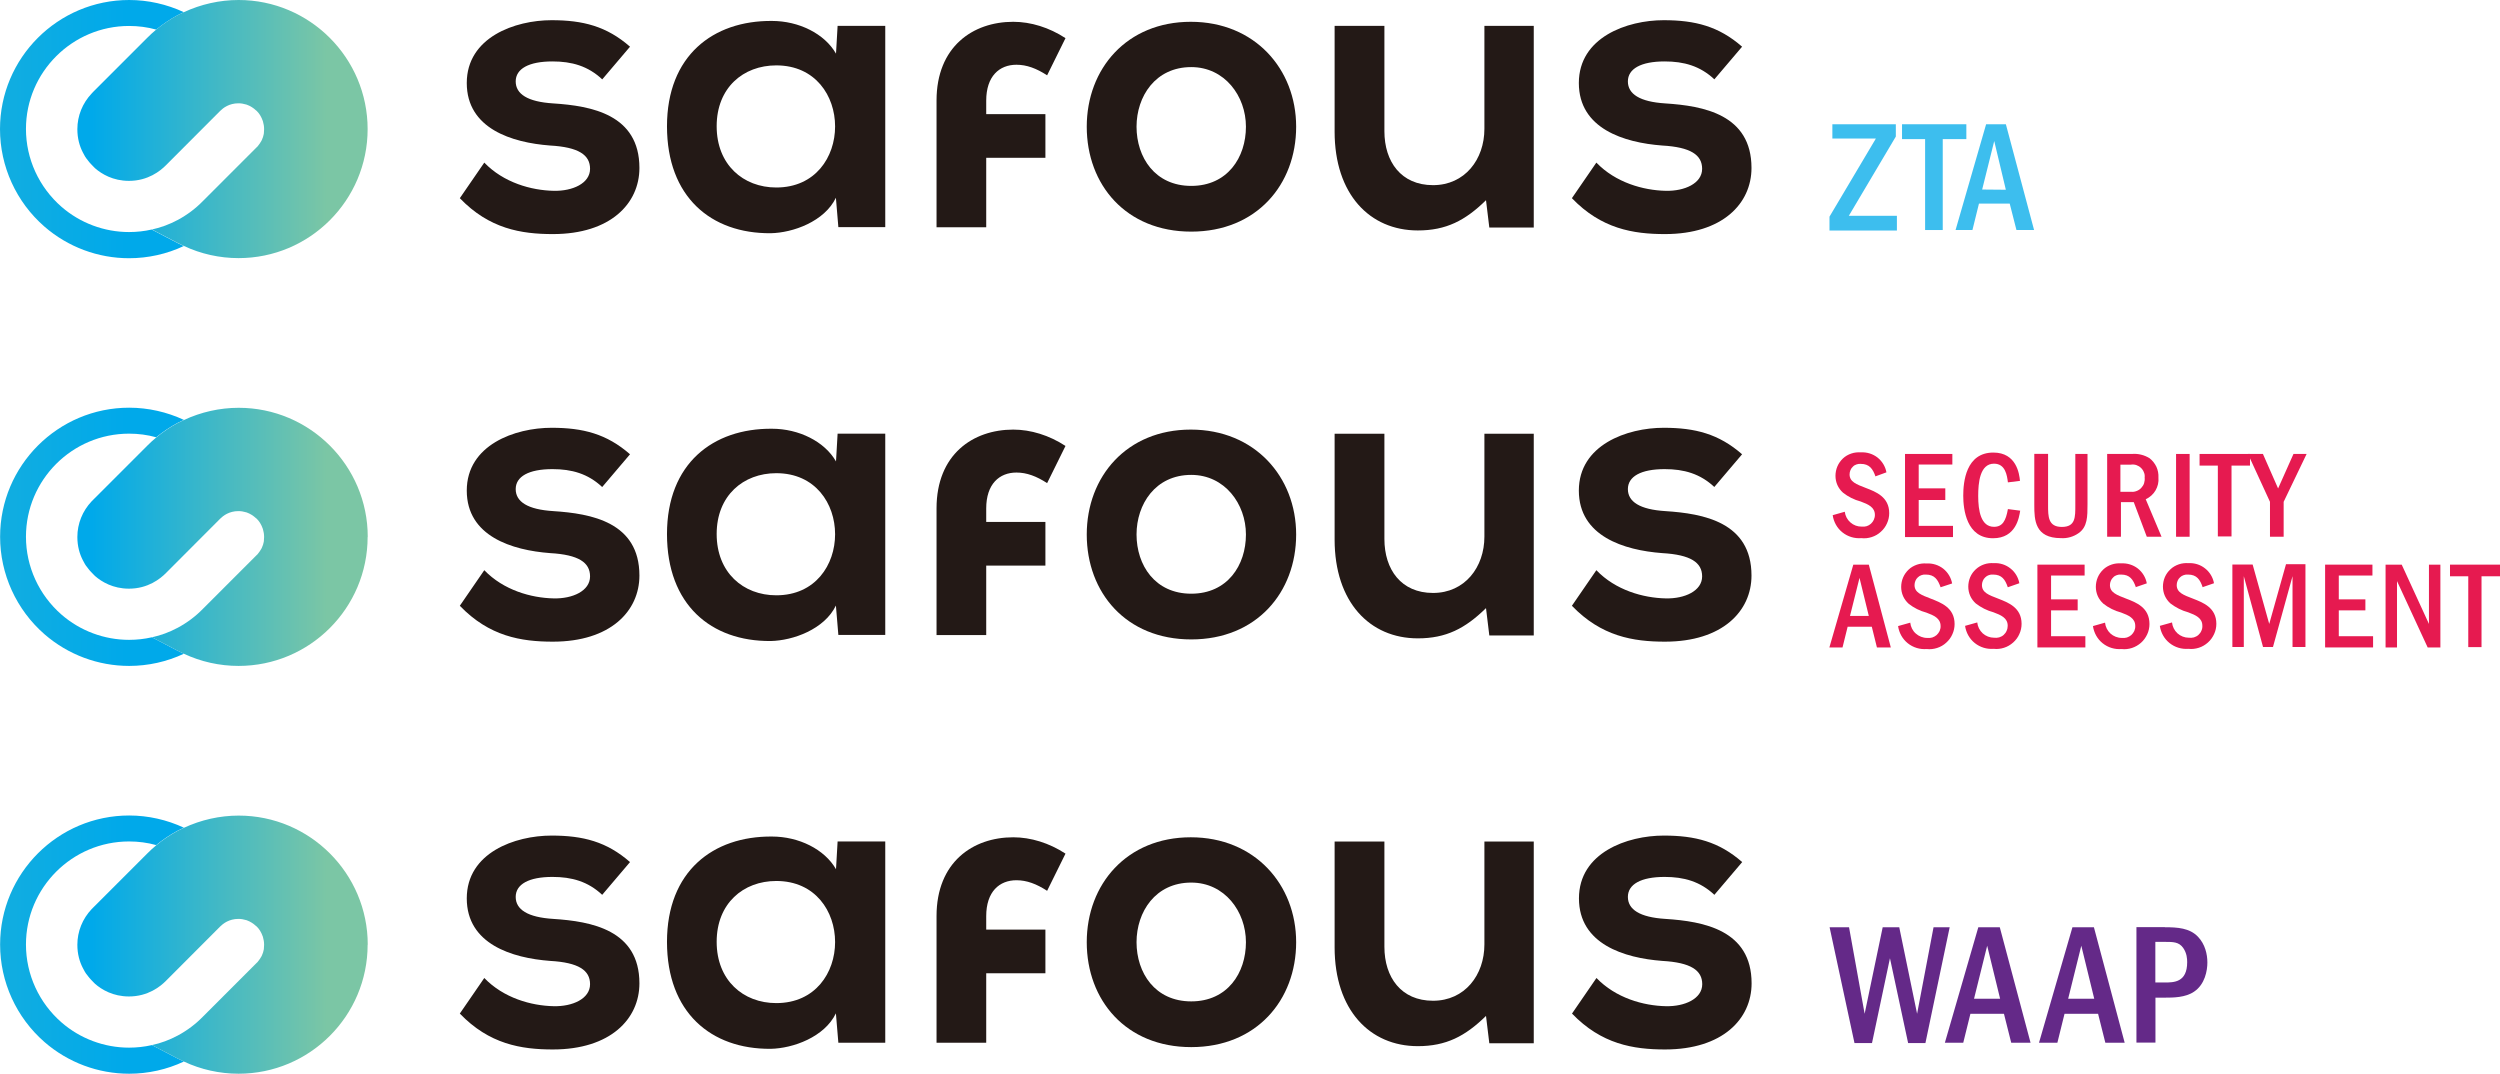 <?xml version="1.0" encoding="UTF-8"?>
<svg id="Layer_1" data-name="Layer 1" xmlns="http://www.w3.org/2000/svg" xmlns:xlink="http://www.w3.org/1999/xlink" viewBox="0 0 234 100.5">
  <defs>
    <style>
      .cls-1 {
        fill: url(#linear-gradient-5);
      }

      .cls-2 {
        fill: url(#linear-gradient-6);
      }

      .cls-3 {
        fill: url(#linear-gradient-4);
      }

      .cls-4 {
        fill: url(#linear-gradient-3);
      }

      .cls-5 {
        fill: url(#linear-gradient-2);
      }

      .cls-6 {
        fill: url(#linear-gradient);
      }

      .cls-7 {
        fill: #e61a50;
      }

      .cls-8 {
        fill: #231916;
      }

      .cls-9 {
        fill: #3dbeee;
      }

      .cls-10 {
        fill: #642988;
      }
    </style>
    <linearGradient id="linear-gradient" x1="16.85" y1="87.78" x2="-83.69" y2="87.78" gradientTransform="translate(0 99.87) scale(1 -1)" gradientUnits="userSpaceOnUse">
      <stop offset=".05" stop-color="#00a9ea"/>
      <stop offset=".86" stop-color="#7bc6a5"/>
    </linearGradient>
    <linearGradient id="linear-gradient-2" x1="7.24" y1="87.78" x2="34.41" y2="87.78" gradientTransform="translate(0 99.87) scale(1 -1)" gradientUnits="userSpaceOnUse">
      <stop offset=".05" stop-color="#00a9ea"/>
      <stop offset=".86" stop-color="#7bc6a5"/>
    </linearGradient>
    <linearGradient id="linear-gradient-3" x1="16.85" y1="49.62" x2="-83.69" y2="49.62" gradientTransform="translate(0 99.87) scale(1 -1)" gradientUnits="userSpaceOnUse">
      <stop offset=".05" stop-color="#00a9ea"/>
      <stop offset=".86" stop-color="#7bc6a5"/>
    </linearGradient>
    <linearGradient id="linear-gradient-4" x1="7.24" y1="49.61" x2="34.41" y2="49.61" gradientTransform="translate(0 99.87) scale(1 -1)" gradientUnits="userSpaceOnUse">
      <stop offset=".05" stop-color="#00a9ea"/>
      <stop offset=".86" stop-color="#7bc6a5"/>
    </linearGradient>
    <linearGradient id="linear-gradient-5" x1="16.85" y1="11.45" x2="-83.69" y2="11.45" gradientTransform="translate(0 99.87) scale(1 -1)" gradientUnits="userSpaceOnUse">
      <stop offset=".05" stop-color="#00a9ea"/>
      <stop offset=".86" stop-color="#7bc6a5"/>
    </linearGradient>
    <linearGradient id="linear-gradient-6" x1="7.24" y1="11.45" x2="34.41" y2="11.45" gradientTransform="translate(0 99.87) scale(1 -1)" gradientUnits="userSpaceOnUse">
      <stop offset=".05" stop-color="#00a9ea"/>
      <stop offset=".86" stop-color="#7bc6a5"/>
    </linearGradient>
  </defs>
  <g>
    <path class="cls-8" d="M56.37,7.43c-1.34-1.26-2.86-1.68-4.66-1.68-2.22,0-3.44.69-3.44,1.87s1.11,1.91,3.52,2.06c3.55.23,8.06,1.03,8.06,6.04,0,3.33-2.71,6.19-8.1,6.19-2.98,0-5.96-.5-8.71-3.36l2.29-3.33c1.8,1.87,4.39,2.6,6.5,2.64,1.75.04,3.4-.69,3.4-2.06,0-1.3-1.07-2.03-3.75-2.18-3.55-.27-7.79-1.57-7.79-5.85s4.51-5.88,7.94-5.88c2.94,0,5.16.57,7.34,2.48l-2.6,3.06h0Z"/>
    <path class="cls-8" d="M67.08,11.82c0,3.59,2.48,5.73,5.58,5.73,7.34,0,7.34-11.43,0-11.43-3.1,0-5.58,2.1-5.58,5.69ZM78.39,2.42h4.47v18.84h-4.39l-.23-2.75c-1.07,2.22-4.01,3.28-6.11,3.32-5.58.04-9.7-3.4-9.7-10.01s4.31-9.9,9.82-9.86c2.52,0,4.93,1.19,6,3.06l.15-2.6h0Z"/>
    <path class="cls-8" d="M87.66,21.26v-11.85c0-5.04,3.4-7.37,7.18-7.37,1.64,0,3.36.53,4.89,1.53l-1.72,3.48c-1-.65-1.91-.99-2.87-.99-1.6,0-2.83,1.07-2.83,3.36v1.26h5.54v4.09h-5.54v6.5h-4.66,0Z"/>
    <path class="cls-8" d="M106.38,11.86c0,2.86,1.72,5.54,5.12,5.54s5.12-2.67,5.12-5.54-1.99-5.58-5.12-5.58c-3.36,0-5.12,2.75-5.12,5.58ZM121.32,11.86c0,5.42-3.71,9.82-9.82,9.82s-9.78-4.39-9.78-9.82,3.75-9.82,9.74-9.82,9.86,4.43,9.86,9.82Z"/>
    <path class="cls-8" d="M129.58,2.42v9.86c0,2.86,1.57,5.05,4.55,5.05s4.81-2.41,4.81-5.27V2.42h4.62v18.88h-4.16l-.31-2.56c-1.95,1.91-3.74,2.83-6.38,2.83-4.51,0-7.79-3.4-7.79-9.25V2.42h4.66Z"/>
    <path class="cls-8" d="M160.47,7.43c-1.34-1.26-2.86-1.68-4.66-1.68-2.22,0-3.44.69-3.44,1.87s1.11,1.91,3.51,2.06c3.55.23,8.06,1.03,8.06,6.04,0,3.33-2.71,6.19-8.1,6.19-2.98,0-5.96-.5-8.71-3.36l2.29-3.33c1.8,1.87,4.4,2.6,6.5,2.64,1.75.04,3.4-.69,3.4-2.06,0-1.3-1.07-2.03-3.75-2.18-3.55-.27-7.79-1.57-7.79-5.85s4.51-5.88,7.94-5.88c2.94,0,5.16.57,7.34,2.48l-2.6,3.06h0Z"/>
    <path class="cls-6" d="M14.22,21.48c-.7.16-1.42.24-2.14.24-2.32,0-4.57-.84-6.32-2.36-2.11-1.84-3.33-4.49-3.33-7.29C2.43,6.76,6.77,2.43,12.08,2.43c.86,0,1.72.11,2.54.34.62-.51,1.3-.97,2.01-1.35.19-.1.38-.19.58-.28-1.59-.74-3.35-1.14-5.12-1.14C5.42,0,0,5.42,0,12.08c0,3.5,1.52,6.83,4.16,9.13,2.2,1.91,5.01,2.96,7.92,2.96,1.77,0,3.53-.39,5.12-1.14-.19-.09-.38-.18-.58-.28l-2.41-1.26h0Z"/>
    <path class="cls-5" d="M34.41,12.08c0,6.67-5.42,12.08-12.08,12.08-1.77,0-3.53-.39-5.12-1.14-.19-.09-.38-.18-.58-.28l-2.41-1.26c.84-.18,1.64-.48,2.41-.89.88-.47,1.68-1.07,2.38-1.79l4.95-4.95s.08-.08.11-.11h.01s.14-.18.14-.18c.04-.06.09-.12.13-.18.01-.04.04-.07.06-.1.02-.03.04-.07.06-.1.01-.02.03-.06.04-.08.09-.18.14-.37.18-.56,0-.03,0-.06.01-.09.01-.11.02-.24.02-.36,0-.26-.04-.49-.11-.73,0-.01-.01-.04-.02-.06-.06-.18-.14-.34-.24-.51-.01-.01-.03-.04-.04-.06-.07-.1-.14-.21-.24-.3h0s-.06-.07-.09-.09h-.01c-.25-.24-.54-.42-.87-.54-.02,0-.04-.01-.07-.02-.23-.07-.47-.11-.71-.11-.88,0-1.44.44-1.71.71l-5.07,5.08c-.53.54-1.69,1.47-3.47,1.47-1.49,0-2.55-.64-3.17-1.18-.03-.04-.06-.06-.09-.09-.01-.01-.03-.03-.04-.04l-.26-.27c-.09-.09-.18-.2-.27-.32-.06-.07-.11-.16-.18-.23-.04-.06-.07-.11-.11-.17-.07-.11-.14-.24-.2-.37-.3-.58-.51-1.3-.51-2.17,0-1.25.48-2.43,1.34-3.34.06-.06.1-.1.15-.16l5.04-5.04c.27-.27.55-.53.85-.78.62-.51,1.3-.97,2.01-1.35.19-.1.38-.19.58-.28C18.8.4,20.56,0,22.33,0,28.99,0,34.41,5.42,34.41,12.09h0Z"/>
    <path class="cls-9" d="M177.45,11.63v1.15l-4.4,7.42h4.5v1.38h-6.31v-1.3l4.34-7.31h-4.07v-1.34h5.94Z"/>
    <path class="cls-9" d="M184.05,11.63v1.39h-2.21v8.51h-1.65v-8.51h-2.16v-1.39h6.02Z"/>
    <path class="cls-9" d="M187.75,11.63l2.64,9.9h-1.65l-.63-2.47h-2.88l-.61,2.47h-1.58l2.86-9.9h1.84ZM187.75,17.77l-1.09-4.57-1.13,4.54,2.22.02Z"/>
  </g>
  <g>
    <path class="cls-8" d="M56.37,45.59c-1.34-1.26-2.86-1.68-4.66-1.68-2.22,0-3.44.69-3.44,1.87s1.11,1.91,3.52,2.06c3.55.23,8.06,1.03,8.06,6.03,0,3.33-2.71,6.19-8.1,6.19-2.98,0-5.96-.5-8.71-3.36l2.29-3.33c1.8,1.87,4.39,2.6,6.5,2.64,1.75.04,3.4-.69,3.4-2.06,0-1.3-1.07-2.03-3.75-2.18-3.55-.27-7.79-1.57-7.79-5.85s4.51-5.88,7.94-5.88c2.94,0,5.16.57,7.34,2.48l-2.6,3.06h0Z"/>
    <path class="cls-8" d="M67.08,49.99c0,3.59,2.48,5.73,5.58,5.73,7.34,0,7.34-11.43,0-11.43-3.09,0-5.58,2.1-5.58,5.69ZM78.39,40.59h4.47v18.84h-4.39l-.23-2.75c-1.07,2.22-4.01,3.28-6.11,3.32-5.58.04-9.7-3.4-9.7-10.01s4.31-9.9,9.82-9.86c2.52,0,4.93,1.19,6,3.06l.15-2.6h0Z"/>
    <path class="cls-8" d="M87.66,59.43v-11.85c0-5.04,3.4-7.37,7.18-7.37,1.64,0,3.36.53,4.89,1.53l-1.72,3.48c-1-.65-1.91-.99-2.87-.99-1.6,0-2.83,1.07-2.83,3.36v1.26h5.54v4.09h-5.54v6.5h-4.66,0Z"/>
    <path class="cls-8" d="M106.38,50.03c0,2.86,1.72,5.54,5.12,5.54s5.12-2.67,5.12-5.54-1.99-5.58-5.12-5.58c-3.36,0-5.12,2.75-5.12,5.58ZM121.32,50.03c0,5.42-3.71,9.82-9.82,9.82s-9.78-4.39-9.78-9.82,3.75-9.82,9.74-9.82,9.86,4.43,9.86,9.82Z"/>
    <path class="cls-8" d="M129.58,40.59v9.86c0,2.86,1.57,5.05,4.55,5.05s4.81-2.41,4.81-5.27v-9.63h4.62v18.88h-4.16l-.31-2.56c-1.95,1.91-3.74,2.83-6.38,2.83-4.51,0-7.79-3.4-7.79-9.25v-9.9h4.66Z"/>
    <path class="cls-8" d="M160.47,45.59c-1.34-1.26-2.86-1.68-4.66-1.68-2.22,0-3.44.69-3.44,1.87s1.11,1.91,3.51,2.06c3.55.23,8.06,1.03,8.06,6.03,0,3.33-2.71,6.19-8.1,6.19-2.98,0-5.96-.5-8.71-3.36l2.29-3.33c1.79,1.87,4.39,2.6,6.5,2.64,1.75.04,3.4-.69,3.4-2.06,0-1.3-1.07-2.03-3.75-2.18-3.55-.27-7.79-1.57-7.79-5.85s4.51-5.88,7.94-5.88c2.94,0,5.16.57,7.34,2.48l-2.6,3.06h0Z"/>
    <path class="cls-4" d="M14.22,59.65c-.7.16-1.42.24-2.14.24-2.32,0-4.57-.84-6.32-2.36-2.11-1.84-3.33-4.49-3.33-7.29,0-5.32,4.33-9.65,9.65-9.65.86,0,1.72.11,2.54.34.62-.51,1.3-.97,2.01-1.35.19-.1.38-.19.58-.28-1.59-.74-3.35-1.14-5.12-1.14-6.66,0-12.08,5.42-12.08,12.08,0,3.5,1.52,6.83,4.16,9.13,2.2,1.91,5.01,2.96,7.92,2.96,1.77,0,3.53-.39,5.12-1.14-.19-.09-.38-.18-.58-.28l-2.41-1.26h0Z"/>
    <path class="cls-3" d="M34.41,50.25c0,6.67-5.42,12.08-12.08,12.08-1.77,0-3.53-.39-5.12-1.14-.19-.09-.38-.18-.58-.28l-2.41-1.26c.84-.18,1.64-.48,2.41-.89.88-.47,1.68-1.07,2.38-1.79l4.95-4.95.11-.11h.01s.14-.18.14-.18c.04-.06.09-.12.13-.18.01-.04.04-.07.06-.1.02-.03.04-.07.06-.1.01-.02.03-.06.04-.08.09-.18.14-.37.18-.56,0-.03,0-.06.01-.09.01-.11.02-.24.02-.36,0-.26-.04-.49-.11-.73,0-.01-.01-.04-.02-.06-.06-.18-.14-.34-.24-.51-.01-.01-.03-.04-.04-.06-.07-.1-.14-.21-.24-.3h0s-.06-.07-.09-.09h-.01c-.26-.24-.54-.42-.87-.54-.02,0-.04-.01-.07-.02-.23-.07-.47-.11-.71-.11-.88,0-1.44.44-1.71.71l-5.07,5.08c-.53.54-1.69,1.47-3.47,1.47-1.49,0-2.55-.64-3.17-1.18-.03-.04-.06-.06-.09-.09-.01-.01-.03-.03-.04-.04l-.26-.27c-.09-.09-.18-.2-.27-.32-.06-.07-.11-.16-.18-.23-.04-.06-.07-.11-.11-.17-.07-.11-.14-.24-.2-.37-.3-.58-.51-1.3-.51-2.17,0-1.25.48-2.43,1.34-3.34.06-.06.1-.1.16-.16l5.04-5.04c.27-.27.55-.53.85-.78.62-.51,1.3-.97,2.01-1.35.19-.1.38-.19.58-.28,1.59-.74,3.35-1.14,5.12-1.14,6.66,0,12.08,5.42,12.08,12.08h0Z"/>
    <path class="cls-7" d="M175.55,44.61c-.25-.72-.57-1.19-1.38-1.19-.14-.01-.27,0-.4.05-.13.04-.25.11-.34.21-.1.09-.18.2-.23.33-.05.12-.08.26-.08.39,0,.7.63.93,1.54,1.28s2.17.83,2.17,2.35c0,.33-.07.66-.21.96-.13.3-.33.57-.58.79-.24.22-.53.39-.85.49-.31.1-.65.14-.97.1-.64.05-1.27-.14-1.77-.54-.5-.4-.82-.98-.91-1.61l1.13-.32c.05.39.23.74.53,1,.29.26.67.4,1.06.39.15.02.31,0,.46-.04.15-.05.28-.12.4-.23.11-.1.21-.23.27-.37.06-.14.1-.29.1-.45,0-.73-.63-1-1.33-1.26-.6-.16-1.17-.44-1.66-.83-.22-.2-.4-.44-.52-.71-.12-.27-.18-.57-.18-.86,0-.3.06-.61.18-.89.12-.28.3-.53.52-.74.22-.21.49-.36.78-.46.29-.1.6-.13.9-.11.56-.03,1.11.14,1.55.48.44.35.74.84.84,1.39l-1.04.38Z"/>
    <path class="cls-7" d="M182.74,42.49v.99h-3.15v2.23h2.49v1.09h-2.49v2.42h3.21v1.05h-4.49v-7.78h4.43Z"/>
    <path class="cls-7" d="M189.09,47.8c-.1.63-.39,2.58-2.54,2.58-2.49,0-2.79-2.7-2.79-3.98s.24-4.04,2.82-4.04c2.16,0,2.43,1.99,2.49,2.65l-1.13.14c-.08-.65-.23-1.75-1.3-1.75-1.33,0-1.48,1.79-1.48,3.02,0,1.39.25,2.89,1.48,2.89.79,0,1.11-.56,1.3-1.66l1.16.15Z"/>
    <path class="cls-7" d="M191.7,42.49v4.81c0,1.04,0,2.02,1.29,2.02s1.26-.93,1.26-2.05v-4.78h1.14v4.72c0,1.13,0,2.11-.83,2.69-.48.34-1.07.51-1.66.47-2.44,0-2.49-1.71-2.49-3.08v-4.81h1.28Z"/>
    <path class="cls-7" d="M199.54,42.49c.58-.05,1.16.09,1.66.4.27.21.49.49.64.8.14.31.21.66.19,1.01.04.42-.06.84-.27,1.2-.21.36-.53.65-.92.83l1.48,3.51h-1.38l-1.22-3.24h-1.2v3.24h-1.29v-7.75h2.32ZM198.47,43.49v2.54h.99c.18.02.35,0,.52-.07.17-.06.32-.16.44-.29.12-.13.22-.28.27-.45.05-.17.07-.35.05-.52.02-.17,0-.34-.07-.49-.06-.16-.15-.3-.28-.42-.12-.12-.27-.2-.43-.26-.16-.05-.33-.07-.5-.04h-1Z"/>
    <path class="cls-7" d="M204.95,42.49v7.75h-1.27v-7.75h1.27Z"/>
    <path class="cls-7" d="M210.6,42.49v1.09h-1.73v6.63h-1.28v-6.63h-1.71v-1.09h4.72Z"/>
    <path class="cls-7" d="M211.81,42.49l1.42,3.23,1.44-3.23h1.23l-2.15,4.48v3.27h-1.28v-3.27l-2.06-4.48h1.39Z"/>
    <path class="cls-7" d="M174.92,52.85l2.06,7.75h-1.3l-.48-1.94h-2.26l-.48,1.94h-1.23l2.24-7.75h1.44ZM174.92,57.65l-.87-3.56-.89,3.56h1.76Z"/>
    <path class="cls-7" d="M181.64,54.97c-.25-.72-.57-1.19-1.38-1.19-.13-.01-.27,0-.4.05-.13.04-.25.11-.35.21-.1.09-.18.2-.23.33-.05.12-.08.26-.08.39,0,.7.63.93,1.54,1.28.91.36,2.21.82,2.21,2.37,0,.33-.07.66-.21.96-.13.3-.33.57-.58.79-.24.22-.53.39-.85.49-.31.1-.65.14-.97.1-.64.05-1.27-.14-1.77-.54-.5-.4-.82-.98-.91-1.61l1.14-.32c.04.39.22.76.52,1.02.29.26.67.41,1.07.41.16.02.32,0,.47-.04.15-.05.29-.13.41-.23.12-.11.21-.24.28-.38.06-.15.1-.31.09-.46,0-.73-.63-1-1.33-1.26-.6-.16-1.17-.44-1.66-.83-.22-.2-.4-.44-.52-.71-.12-.27-.18-.57-.18-.86,0-.3.06-.61.18-.89.12-.28.3-.53.52-.74.22-.21.49-.36.78-.46.29-.1.59-.13.9-.11.56-.03,1.11.14,1.55.48.44.35.74.84.84,1.39l-1.09.36Z"/>
    <path class="cls-7" d="M187.93,54.97c-.24-.72-.56-1.19-1.37-1.19-.14-.01-.27,0-.4.05-.13.04-.24.11-.34.21-.1.09-.18.2-.23.33-.05.12-.08.26-.08.39,0,.7.62.93,1.54,1.28.92.36,2.17.83,2.17,2.35,0,.33-.07.66-.21.96-.13.3-.33.57-.58.79-.25.22-.53.39-.85.49-.31.1-.65.14-.97.1-.64.05-1.27-.14-1.77-.54-.5-.4-.82-.98-.91-1.61l1.14-.32c.04.39.22.75.51,1.02.29.26.67.41,1.06.41.16.02.32.01.48-.03.15-.05.3-.12.42-.23.12-.11.22-.24.28-.39.07-.15.1-.31.1-.47,0-.73-.63-1-1.33-1.26-.6-.16-1.17-.45-1.66-.83-.22-.2-.4-.44-.52-.71-.12-.27-.18-.57-.18-.86,0-.3.06-.61.18-.89.12-.28.3-.53.53-.74.23-.21.49-.36.78-.46.29-.1.6-.13.9-.11.56-.03,1.11.14,1.55.49.44.34.74.84.84,1.39l-1.09.38Z"/>
    <path class="cls-7" d="M195.12,52.85v1.02h-3.14v2.23h2.49v1.03h-2.49v2.42h3.21v1.05h-4.49v-7.75h4.42Z"/>
    <path class="cls-7" d="M199.92,54.97c-.25-.72-.57-1.19-1.38-1.19-.14-.01-.27,0-.4.05-.13.04-.25.11-.34.21-.1.09-.18.2-.23.33-.05.12-.08.26-.08.39,0,.7.63.93,1.54,1.28s2.16.82,2.16,2.37c0,.33-.07.66-.21.96-.14.3-.33.57-.58.79-.25.22-.54.39-.85.49-.31.1-.65.14-.97.1-.64.05-1.27-.14-1.77-.54-.5-.4-.82-.98-.91-1.61l1.13-.32c.04.39.22.75.51,1.02.29.26.67.41,1.07.41.16.02.32,0,.47-.04.15-.05.29-.13.41-.23.12-.11.21-.24.28-.38.06-.15.1-.31.09-.47,0-.73-.63-1-1.33-1.26-.6-.16-1.17-.44-1.66-.83-.22-.2-.4-.44-.52-.71-.12-.27-.18-.57-.18-.86,0-.3.06-.61.18-.89.12-.28.3-.53.52-.74.22-.21.49-.36.78-.46.29-.1.59-.13.9-.11.56-.03,1.11.14,1.55.48.44.35.74.84.84,1.39l-1.05.36Z"/>
    <path class="cls-7" d="M206.17,54.97c-.24-.72-.56-1.19-1.37-1.19-.13-.01-.27,0-.4.05-.13.04-.25.11-.35.21-.1.09-.18.2-.23.33-.05.12-.08.26-.08.39,0,.7.62.93,1.54,1.28.92.36,2.17.83,2.17,2.35,0,.33-.07.66-.21.96-.14.3-.33.57-.58.79-.25.22-.53.39-.85.49-.31.1-.65.14-.97.1-.64.05-1.27-.14-1.77-.54-.5-.4-.82-.98-.91-1.61l1.14-.32c.04.39.22.75.51,1.02.29.26.67.41,1.06.41.16.02.32.01.48-.03.15-.05.3-.12.42-.23.12-.11.22-.24.28-.39.07-.15.1-.31.09-.47,0-.73-.63-1-1.33-1.26-.6-.16-1.16-.45-1.66-.83-.22-.2-.4-.44-.52-.71-.12-.27-.18-.57-.18-.86,0-.3.06-.61.18-.89.12-.28.3-.53.53-.74.22-.21.49-.36.78-.46.29-.1.6-.13.9-.11.56-.03,1.11.14,1.55.49.44.34.74.84.84,1.39l-1.1.38Z"/>
    <path class="cls-7" d="M210.85,52.85l1.55,5.55,1.57-5.59h1.82v7.75h-1.21v-6.63l-1.83,6.63h-.93l-1.8-6.63v6.63h-1.07v-7.72h1.89Z"/>
    <path class="cls-7" d="M222.06,52.85v1.02h-3.15v2.23h2.49v1.03h-2.49v2.42h3.21v1.05h-4.49v-7.75h4.43Z"/>
    <path class="cls-7" d="M224.8,52.85l2.55,5.55v-5.55h1.07v7.75h-1.19l-2.87-6.21v6.21h-1.07v-7.75h1.51Z"/>
    <path class="cls-7" d="M234,52.85v1.09h-1.73v6.63h-1.24v-6.63h-1.71v-1.09h4.67Z"/>
  </g>
  <g>
    <path class="cls-8" d="M56.37,83.76c-1.34-1.26-2.86-1.68-4.66-1.68-2.22,0-3.44.69-3.44,1.87s1.11,1.91,3.52,2.06c3.55.23,8.06,1.03,8.06,6.03,0,3.33-2.71,6.19-8.1,6.19-2.98,0-5.96-.5-8.71-3.36l2.29-3.33c1.8,1.87,4.39,2.6,6.5,2.64,1.75.04,3.4-.69,3.4-2.06,0-1.3-1.07-2.03-3.75-2.18-3.55-.27-7.79-1.57-7.79-5.85s4.51-5.88,7.94-5.88c2.94,0,5.16.57,7.34,2.48l-2.6,3.06h0Z"/>
    <path class="cls-8" d="M67.08,88.16c0,3.59,2.48,5.73,5.58,5.73,7.34,0,7.34-11.43,0-11.43-3.09,0-5.58,2.1-5.58,5.69ZM78.39,78.76h4.47v18.84h-4.39l-.23-2.75c-1.07,2.22-4.01,3.28-6.11,3.32-5.58.04-9.7-3.4-9.7-10.01s4.31-9.9,9.82-9.86c2.52,0,4.93,1.19,6,3.06l.15-2.6h0Z"/>
    <path class="cls-8" d="M87.66,97.59v-11.85c0-5.04,3.4-7.37,7.18-7.37,1.64,0,3.36.53,4.89,1.53l-1.72,3.48c-1-.65-1.91-.99-2.87-.99-1.6,0-2.83,1.07-2.83,3.36v1.26h5.54v4.09h-5.54v6.5h-4.66,0Z"/>
    <path class="cls-8" d="M106.38,88.19c0,2.86,1.72,5.54,5.12,5.54s5.12-2.67,5.12-5.54-1.99-5.58-5.12-5.58c-3.36,0-5.12,2.75-5.12,5.58ZM121.32,88.19c0,5.42-3.71,9.82-9.82,9.82s-9.78-4.39-9.78-9.82,3.75-9.82,9.74-9.82,9.86,4.43,9.86,9.82Z"/>
    <path class="cls-8" d="M129.58,78.76v9.86c0,2.86,1.57,5.05,4.55,5.05s4.81-2.41,4.81-5.27v-9.63h4.62v18.88h-4.16l-.31-2.56c-1.95,1.91-3.74,2.83-6.38,2.83-4.51,0-7.79-3.4-7.79-9.25v-9.9h4.66Z"/>
    <path class="cls-8" d="M160.47,83.76c-1.34-1.26-2.86-1.68-4.66-1.68-2.22,0-3.44.69-3.44,1.87s1.11,1.91,3.52,2.06c3.55.23,8.06,1.03,8.06,6.03,0,3.33-2.71,6.19-8.1,6.19-2.98,0-5.96-.5-8.71-3.36l2.29-3.33c1.8,1.87,4.39,2.6,6.5,2.64,1.75.04,3.4-.69,3.4-2.06,0-1.3-1.07-2.03-3.75-2.18-3.55-.27-7.79-1.57-7.79-5.85s4.51-5.88,7.94-5.88c2.94,0,5.16.57,7.34,2.48l-2.6,3.06h0Z"/>
    <path class="cls-1" d="M14.22,97.82c-.7.16-1.42.24-2.14.24-2.32,0-4.57-.84-6.32-2.36-2.11-1.84-3.33-4.49-3.33-7.29,0-5.32,4.33-9.65,9.65-9.65.86,0,1.72.11,2.54.34.62-.51,1.3-.97,2.01-1.35.19-.1.38-.19.58-.28-1.59-.74-3.35-1.14-5.12-1.14-6.66,0-12.08,5.42-12.08,12.08,0,3.5,1.52,6.83,4.16,9.13,2.2,1.91,5.01,2.96,7.92,2.96,1.77,0,3.53-.39,5.12-1.14-.19-.09-.38-.18-.58-.28l-2.41-1.26h0Z"/>
    <path class="cls-2" d="M34.41,88.42c0,6.67-5.42,12.08-12.08,12.08-1.77,0-3.53-.39-5.12-1.14-.19-.09-.38-.18-.58-.28l-2.41-1.26c.84-.18,1.64-.48,2.41-.89.88-.47,1.68-1.07,2.38-1.79l4.95-4.95s.08-.08.11-.11h.01s.14-.18.14-.18c.04-.06.09-.12.13-.18.01-.04.04-.07.06-.1.02-.03.04-.07.06-.1.01-.02.03-.06.04-.08.09-.18.14-.37.18-.56,0-.03,0-.06.01-.09.01-.11.02-.24.02-.36,0-.26-.04-.49-.11-.73,0-.01-.01-.04-.02-.06-.06-.18-.14-.34-.24-.51-.01-.01-.03-.04-.04-.06-.07-.1-.14-.21-.24-.3h0s-.06-.07-.09-.09h-.01c-.26-.24-.54-.42-.87-.54-.02,0-.04-.01-.07-.02-.23-.07-.47-.11-.71-.11-.88,0-1.44.44-1.71.71l-5.07,5.08c-.53.54-1.69,1.47-3.47,1.47-1.49,0-2.55-.64-3.17-1.18-.03-.04-.06-.06-.09-.09-.01-.01-.03-.03-.04-.04l-.26-.27c-.09-.09-.18-.2-.27-.32-.06-.07-.11-.16-.18-.23-.04-.06-.07-.11-.11-.17-.07-.11-.14-.24-.2-.37-.3-.58-.51-1.3-.51-2.17,0-1.25.48-2.43,1.34-3.34.06-.06.1-.1.16-.16l5.04-5.04c.27-.27.55-.53.85-.78.62-.51,1.3-.97,2.01-1.35.19-.1.38-.19.58-.28,1.59-.74,3.35-1.14,5.12-1.14,6.66,0,12.08,5.42,12.08,12.08h0Z"/>
    <path class="cls-10" d="M173.07,86.79l1.46,8.1,1.69-8.1h1.55l1.67,8.1,1.54-8.1h1.51l-2.27,10.84h-1.62l-1.7-7.94-1.68,7.94h-1.64l-2.33-10.84h1.83Z"/>
    <path class="cls-10" d="M187.18,86.79l2.88,10.81h-1.81l-.68-2.71h-3.14l-.67,2.71h-1.72l3.13-10.81h2.01,0ZM187.21,93.48l-1.21-4.96-1.23,4.96h2.45,0Z"/>
    <path class="cls-10" d="M195.99,86.79l2.88,10.81h-1.81l-.68-2.71h-3.14l-.67,2.71h-1.72l3.13-10.81h2.01,0ZM196.02,93.48l-1.21-4.96-1.23,4.96h2.45,0Z"/>
    <path class="cls-10" d="M202.63,86.79c1.18,0,2.32.07,3.1.89.67.7.88,1.64.88,2.41s-.23,2.04-1.23,2.72c-.81.57-2.01.57-2.71.57h-.92v4.21h-1.78v-10.81h2.67ZM201.74,88.17v3.79h.89c.83,0,2.09,0,2.09-1.9,0-.32-.03-.84-.37-1.33-.4-.57-.94-.57-1.72-.57h-.89Z"/>
  </g>
</svg>
